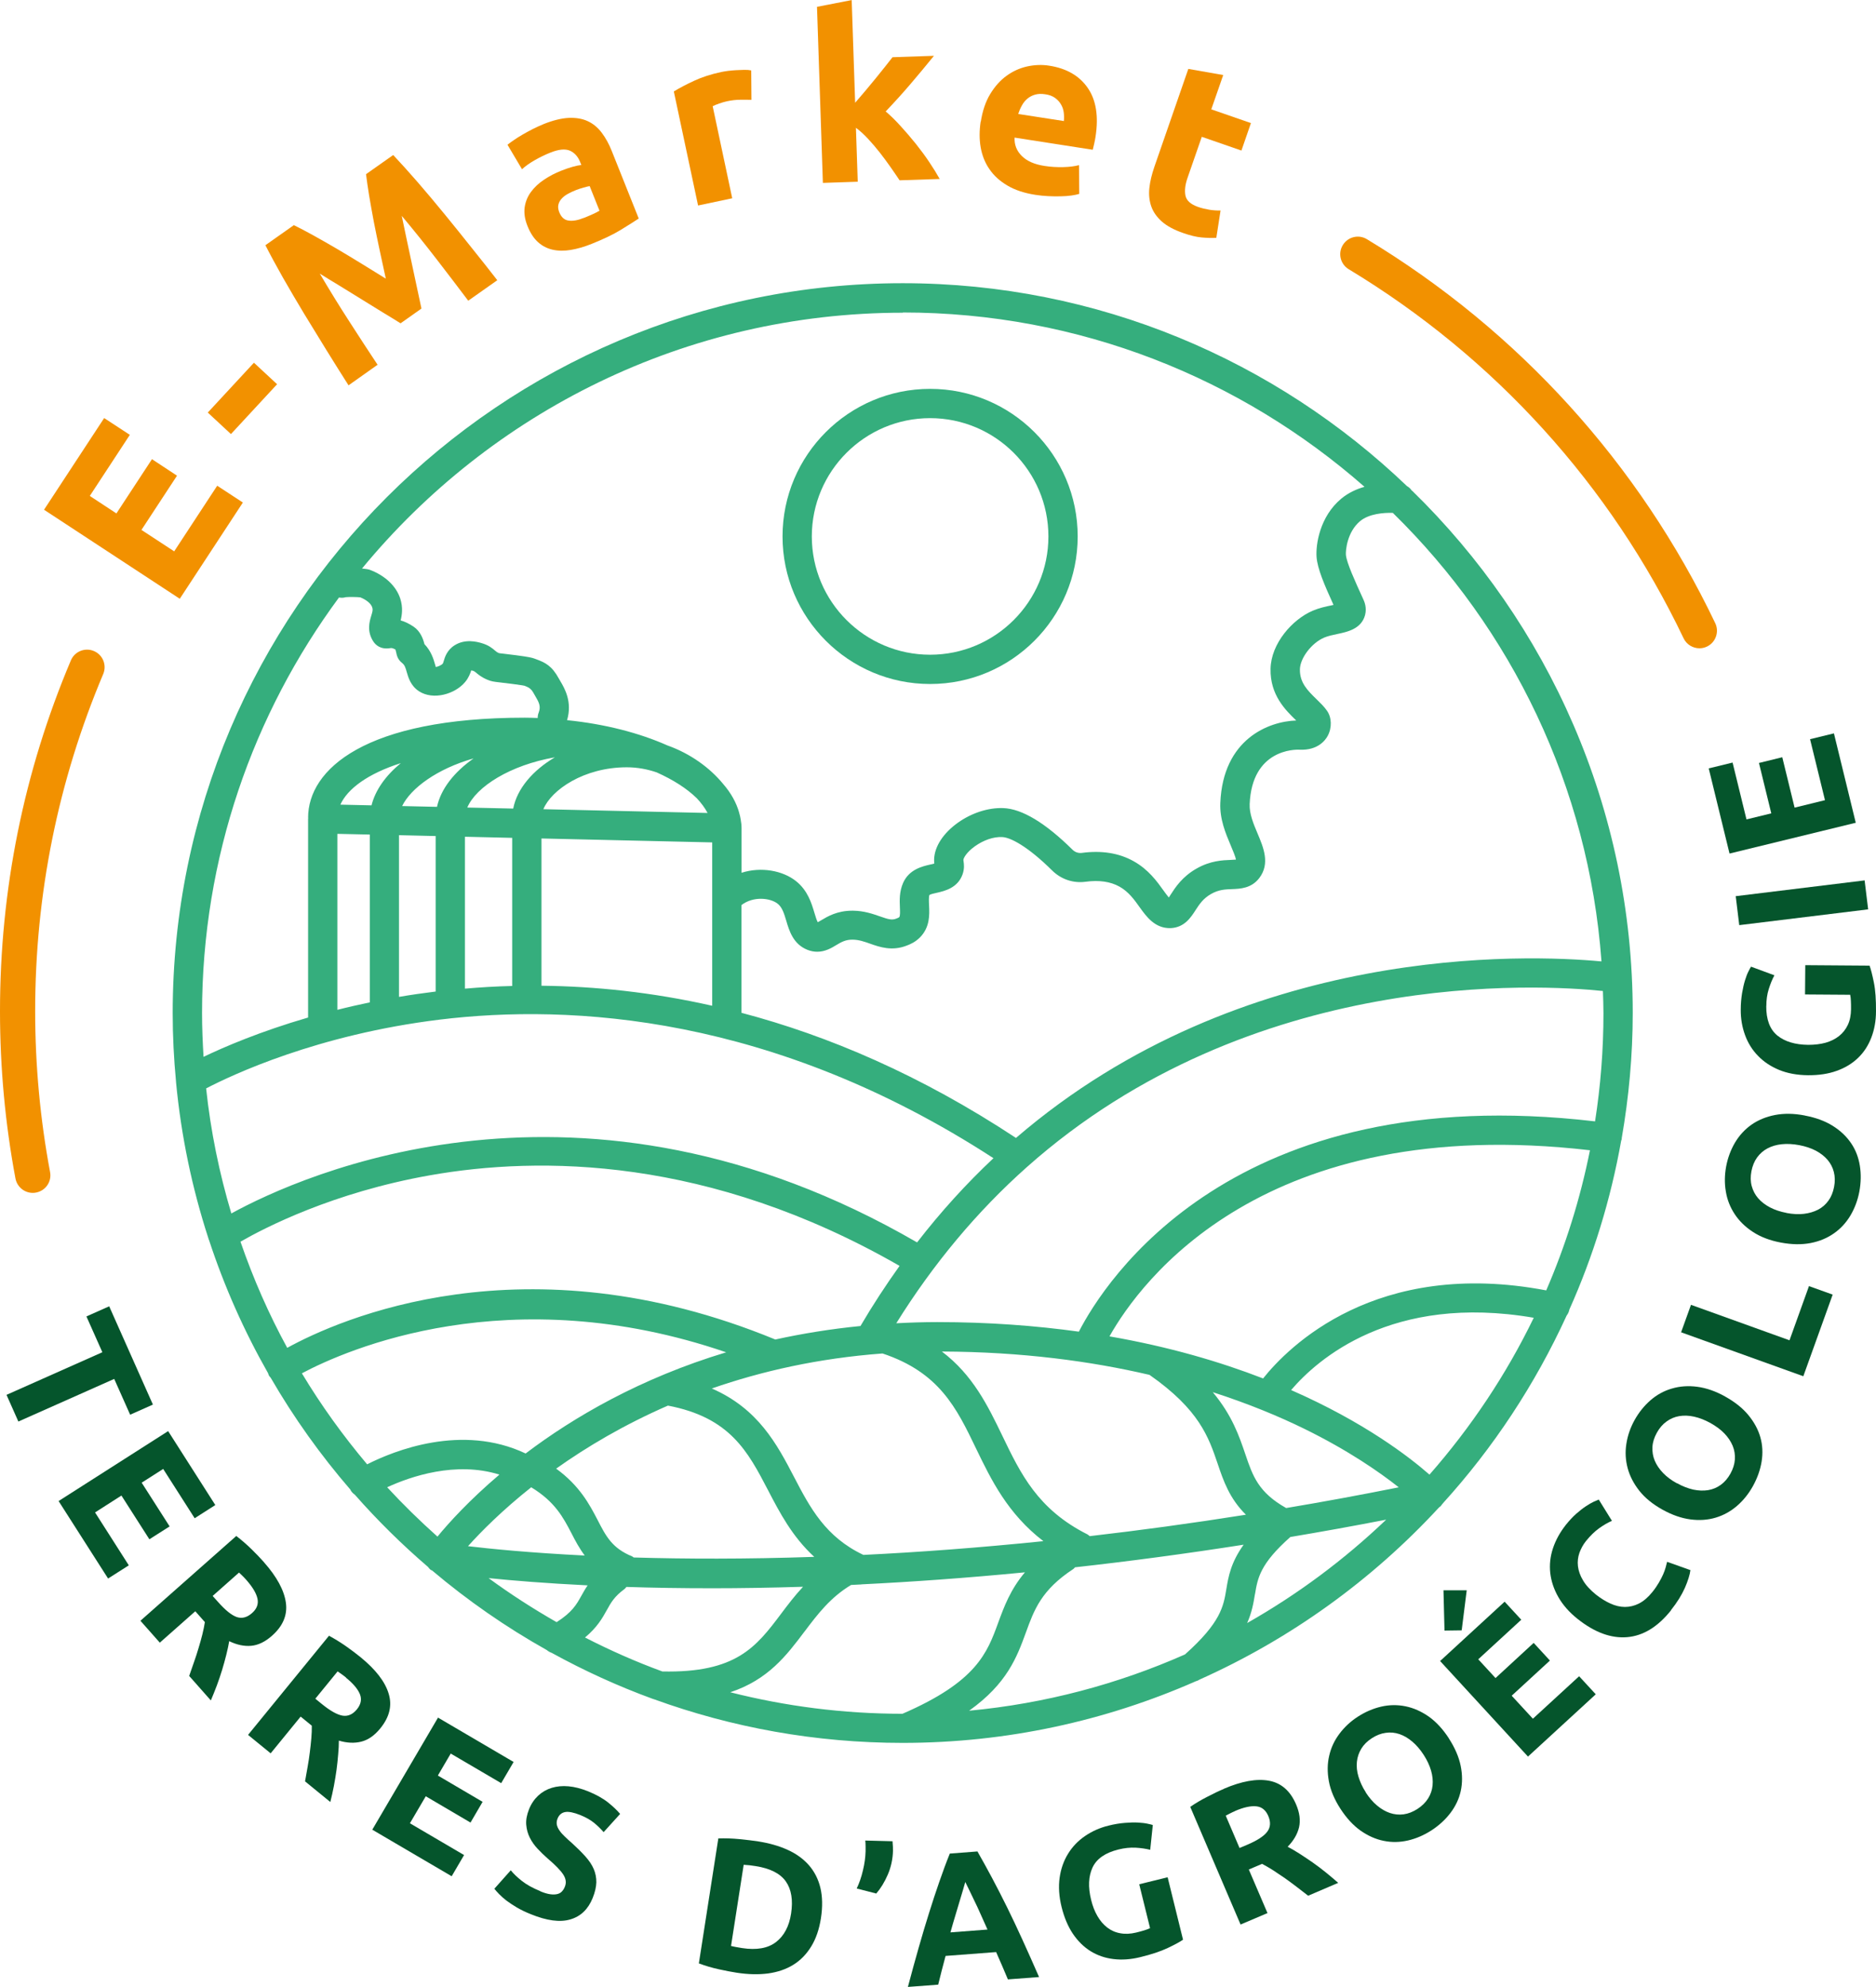 <?xml version="1.0" encoding="UTF-8"?>
<svg id="Calque_1" xmlns="http://www.w3.org/2000/svg" viewBox="0 0 238.99 253.14">
  <defs>
    <style>
      .cls-1 {
        fill: #35ae7d;
      }

      .cls-2 {
        fill: #05552c;
      }

      .cls-3 {
        fill: #f29100;
      }
    </style>
  </defs>
  <g>
    <path class="cls-3" d="M22.9,76.28l-17.29-11.34,7.66-11.68,3.27,2.14-5.1,7.78,3.39,2.23,4.53-6.91,3.19,2.1-4.53,6.91,4.17,2.73,5.48-8.36,3.27,2.14-8.03,12.25Z"/>
    <path class="cls-3" d="M26.47,52.56l5.88-6.35,2.95,2.74-5.88,6.35-2.95-2.74Z"/>
    <path class="cls-3" d="M37.45,28.69c.67.33,1.48.75,2.42,1.27.94.52,1.94,1.09,3,1.71,1.06.63,2.14,1.27,3.22,1.94,1.09.67,2.1,1.3,3.06,1.89-.24-1.1-.49-2.27-.76-3.51-.27-1.25-.52-2.48-.76-3.69-.23-1.21-.43-2.35-.61-3.41-.17-1.06-.3-1.96-.39-2.7l3.46-2.44c.95,1.01,1.99,2.16,3.11,3.45,1.12,1.29,2.26,2.65,3.43,4.08,1.17,1.43,2.33,2.87,3.48,4.32,1.16,1.44,2.24,2.81,3.24,4.1l-3.7,2.61c-1.21-1.61-2.54-3.35-3.98-5.22s-2.94-3.74-4.49-5.59c.19.89.4,1.87.62,2.96.23,1.08.46,2.16.69,3.24.23,1.08.46,2.11.66,3.09.21.98.39,1.83.54,2.52l-2.66,1.88c-.6-.38-1.34-.83-2.2-1.35-.86-.53-1.76-1.08-2.69-1.66-.93-.58-1.88-1.16-2.82-1.74-.95-.57-1.8-1.1-2.58-1.58,1.23,2.08,2.48,4.12,3.77,6.11,1.28,1.99,2.48,3.83,3.59,5.5l-3.7,2.62c-.88-1.38-1.8-2.85-2.78-4.43-.98-1.58-1.94-3.15-2.9-4.73-.95-1.58-1.85-3.11-2.7-4.6-.84-1.49-1.58-2.85-2.21-4.09l3.63-2.56Z"/>
    <path class="cls-3" d="M69.22,15.82c1.22-.49,2.29-.75,3.21-.8.93-.04,1.73.09,2.43.41s1.29.81,1.79,1.47c.5.66.93,1.44,1.29,2.35l3.43,8.59c-.54.36-1.3.84-2.28,1.44-.98.6-2.22,1.19-3.72,1.79-.94.38-1.83.63-2.66.77-.83.14-1.6.13-2.31-.03-.71-.16-1.33-.48-1.87-.97s-.99-1.18-1.34-2.07c-.34-.85-.45-1.64-.35-2.37.11-.73.38-1.38.81-1.96.43-.58.98-1.1,1.66-1.55.67-.45,1.41-.84,2.21-1.15.54-.21,1.02-.38,1.46-.5.43-.12.79-.19,1.08-.22l-.16-.39c-.28-.7-.72-1.18-1.31-1.44-.6-.25-1.42-.17-2.47.25-.7.28-1.38.61-2.02.98-.64.37-1.18.75-1.6,1.14l-1.85-3.12c.21-.17.48-.37.81-.59.33-.23.69-.46,1.09-.69.4-.23.83-.47,1.28-.7.45-.23.92-.44,1.4-.64ZM74.37,27.77c.41-.16.79-.33,1.15-.49.36-.16.65-.31.85-.44l-1.25-3.13c-.18.03-.45.09-.79.19-.35.1-.66.2-.94.31-.39.15-.74.32-1.07.5-.32.18-.59.39-.79.62-.21.23-.34.49-.4.77-.06.28-.02.59.11.92.26.65.65,1.01,1.19,1.08.53.08,1.18-.03,1.94-.34Z"/>
    <path class="cls-3" d="M95.74,12.72c-.41-.01-.89-.02-1.44-.01-.55,0-1.12.07-1.72.2-.28.06-.59.15-.96.28s-.65.24-.83.34l2.49,11.73-4.35.92-3.09-14.53c.72-.44,1.58-.89,2.59-1.36,1.01-.47,2.16-.84,3.47-1.12.23-.05.52-.09.85-.14.34-.04.68-.07,1.02-.09.34-.02.68-.03,1.03-.04s.65.02.9.07l.03,3.74Z"/>
    <path class="cls-3" d="M108.94,13.09c.42-.49.86-1,1.31-1.53.45-.53.88-1.05,1.3-1.57.42-.52.82-1.01,1.19-1.48.37-.47.69-.87.96-1.22l5.28-.18c-1.01,1.24-2,2.44-2.97,3.57-.97,1.14-2.03,2.31-3.18,3.52.62.52,1.25,1.14,1.91,1.87.66.72,1.3,1.47,1.93,2.25.62.78,1.19,1.55,1.72,2.34.52.78.96,1.49,1.32,2.14l-5.11.17c-.34-.51-.72-1.07-1.15-1.68-.43-.61-.88-1.23-1.36-1.84-.48-.61-.98-1.2-1.5-1.76s-1.04-1.03-1.55-1.41l.23,6.87-4.44.15-.75-22.43,4.42-.86.44,13.09Z"/>
    <path class="cls-3" d="M124.95,15.5c.21-1.37.61-2.55,1.19-3.51.59-.97,1.27-1.74,2.07-2.32.79-.58,1.66-.98,2.62-1.2.95-.21,1.9-.25,2.84-.1,2.2.34,3.84,1.29,4.9,2.83,1.07,1.54,1.4,3.62.99,6.24-.04.26-.09.53-.16.84-.07.3-.13.57-.19.8l-9.96-1.55c-.04.92.27,1.7.93,2.35.66.65,1.62,1.07,2.88,1.26.81.13,1.61.17,2.41.15s1.46-.11,1.99-.25l.03,3.66c-.25.08-.59.15-1,.21-.41.06-.86.09-1.36.1-.5.02-1.02,0-1.58-.02-.56-.03-1.12-.08-1.67-.17-1.4-.22-2.58-.61-3.54-1.18-.97-.57-1.74-1.27-2.3-2.1-.57-.82-.93-1.75-1.11-2.78s-.17-2.12,0-3.26ZM135.53,15.42c.04-.38.03-.75-.02-1.12-.05-.37-.17-.71-.36-1.02-.18-.31-.43-.58-.75-.81-.32-.23-.73-.39-1.24-.46-.49-.08-.93-.06-1.31.05s-.71.29-.99.53c-.28.24-.51.53-.69.87-.19.34-.34.7-.45,1.06l5.81.9Z"/>
    <path class="cls-3" d="M151.39,8.78l4.44.78-1.52,4.37,5.05,1.75-1.21,3.5-5.05-1.75-1.81,5.21c-.31.89-.4,1.64-.27,2.28.13.63.66,1.11,1.6,1.44.45.16.93.27,1.44.36.51.08.99.11,1.43.1l-.54,3.48c-.58.03-1.21.01-1.88-.05s-1.46-.25-2.36-.57c-1.15-.4-2.04-.88-2.69-1.45-.64-.57-1.1-1.21-1.35-1.92s-.34-1.49-.25-2.35c.09-.85.31-1.75.64-2.71l4.32-12.46Z"/>
  </g>
  <g>
    <path class="cls-1" d="M179.87,62.53c-.16-.25-.37-.46-.63-.6-16.71-15.99-39.34-25.85-64.24-25.85-51.28,0-93,41.72-93,93,0,2.93.15,5.82.42,8.67,0,.06,0,.11.01.16.65,6.83,2.04,13.44,4.09,19.76.02.12.08.24.12.35,1.95,5.92,4.47,11.58,7.51,16.92.05.12.07.25.15.36.06.09.13.15.19.23,2.94,5.08,6.35,9.85,10.16,14.26.02.04.02.08.05.12.14.22.32.38.51.52,2.88,3.27,5.99,6.34,9.3,9.18.11.13.21.27.35.38.06.04.13.06.19.09,4.52,3.82,9.41,7.22,14.6,10.13.19.16.4.28.63.36,4.11,2.26,8.41,4.23,12.87,5.86.07.03.14.05.22.07,9.87,3.58,20.52,5.54,31.62,5.54,13.27,0,25.89-2.81,37.32-7.84.19-.05.36-.13.54-.24,11.59-5.19,21.94-12.67,30.44-21.88.05-.03.09-.08.13-.12.04-.03.08-.04.12-.08.05-.05.07-.11.11-.16.06-.07.13-.14.18-.22,6.41-7.06,11.73-15.12,15.75-23.9.16-.21.28-.45.34-.72,0-.01,0-.02,0-.03,3.04-6.79,5.27-14.01,6.61-21.54.02-.07.06-.12.07-.19,0-.04-.01-.09,0-.13.9-5.19,1.4-10.51,1.4-15.95,0-26.07-10.79-49.65-28.13-66.55ZM196.97,164.39c-21.69-4.12-32.88,7.23-36.06,11.22-5.47-2.12-11.97-4.04-19.57-5.36,3.93-6.99,19.62-28.52,61.21-23.71-1.24,6.21-3.12,12.18-5.57,17.85ZM123.46,217.94c4.84-3.45,6.09-6.84,7.22-9.93,1.06-2.93,1.98-5.45,6.05-8.12.09-.06.15-.15.22-.22,6.76-.75,13.94-1.7,21.48-2.88-1.64,2.3-1.94,4.07-2.21,5.7-.36,2.17-.72,4.23-5.26,8.28-8.55,3.78-17.79,6.26-27.49,7.17ZM74.53,208.61c1.53-1.28,2.19-2.43,2.77-3.48.54-.98.97-1.75,2.28-2.71.09-.07.15-.17.22-.25,3.33.11,6.98.17,10.97.17h0c3.48,0,7.34-.06,11.53-.19-1.07,1.15-1.97,2.34-2.81,3.46-3.18,4.23-5.73,7.53-15.11,7.33-3.39-1.24-6.68-2.7-9.86-4.33ZM62.27,201.05c3.05.31,7.27.66,12.59.92-.32.47-.57.92-.81,1.35-.61,1.1-1.16,2.07-3.14,3.34-2.99-1.71-5.88-3.57-8.65-5.6ZM38.45,174.96c5.68-3.02,26.39-12.16,54.06-2.68-10.94,3.3-19.42,8.25-25.55,12.89-8.13-3.85-16.8-.34-20.19,1.38-3.06-3.63-5.85-7.5-8.31-11.59ZM30.63,158.19c3.08-1.77,11.76-6.27,24.14-8.46,13.96-2.47,35.54-2.41,59.83,11.54-1.75,2.45-3.42,5-4.98,7.66-3.83.38-7.44.97-10.85,1.72-31.98-13.17-55.69-2.51-62.18,1.06-2.35-4.3-4.33-8.82-5.95-13.51ZM68.98,125.58v-18.76l21.75.5v20.81c-7.7-1.74-15-2.48-21.75-2.55ZM65.38,103.01l-5.85-.13c1.13-2.67,5.48-5.41,11.16-6.4-2.82,1.66-4.82,4-5.31,6.53ZM60.33,96.62c-2.47,1.74-4.16,3.87-4.66,6.17l-4.44-.1c1.09-2.25,4.42-4.74,9.1-6.07ZM55.5,106.51v19.81c-1.61.2-3.16.42-4.67.68v-20.6l4.67.11ZM59.23,106.6l6.02.14v18.87c-2.06.05-4.07.17-6.02.34v-19.34ZM88.73,101.65c.6.64,1.08,1.29,1.41,1.92l-20.92-.48c1.02-2.46,5.17-5.34,10.63-5.34,1.36,0,2.64.25,3.81.65,2.14.96,3.85,2.07,5.06,3.25ZM47.33,102.6l-3.97-.09c.9-1.99,3.43-3.92,7.7-5.29-1.93,1.59-3.25,3.44-3.73,5.38ZM47.11,106.32v21.38c-1.43.3-2.81.61-4.13.95v-22.42l4.13.09ZM55.99,129.9c16.78-2.05,42.5-.57,70.57,17.65-3.48,3.27-6.73,6.85-9.73,10.73-42.79-24.8-78.46-8.57-87.36-3.69-1.53-5.13-2.63-10.46-3.21-15.93,3.26-1.7,14.17-6.86,29.74-8.76ZM146.42,175.14c6.36,4.44,7.55,7.94,8.7,11.33.74,2.19,1.5,4.42,3.6,6.5-6.93,1.1-13.57,2-19.9,2.73-.09-.07-.17-.16-.28-.22-6.33-3.18-8.52-7.73-10.84-12.55-1.85-3.83-3.75-7.75-7.71-10.75,10.21.04,19.02,1.24,26.43,2.97ZM166.13,182.01c5.67,2.78,9.66,5.57,12.06,7.47-4.9.98-9.68,1.86-14.34,2.64-3.52-1.98-4.25-4.04-5.2-6.85-.78-2.3-1.68-4.95-4.15-7.91,4.62,1.49,8.5,3.12,11.63,4.65ZM80.75,198.43c-.08-.05-.14-.11-.22-.15-2.54-1.04-3.32-2.54-4.39-4.62-1.03-1.98-2.29-4.38-5.29-6.56,3.88-2.76,8.62-5.58,14.24-8.03,7.91,1.51,10.17,5.82,12.76,10.79,1.47,2.83,3.08,5.91,5.88,8.48-8.8.3-16.5.27-22.96.08ZM109.99,198.09c-4.83-2.29-6.79-6-8.84-9.94-2.15-4.12-4.54-8.68-10.47-11.26,6.32-2.2,13.55-3.85,21.75-4.46,7.23,2.41,9.42,6.92,11.92,12.12,1.9,3.93,4,8.28,8.57,11.79-8.22.84-15.88,1.41-22.92,1.75ZM67.68,189.48c3.01,1.83,4.06,3.81,5.14,5.89.47.92.98,1.88,1.67,2.8-7.04-.35-12.08-.86-14.87-1.19,1.68-1.87,4.36-4.57,8.06-7.51ZM102.49,207.86c1.68-2.23,3.29-4.35,5.93-5.94.37-.02.77-.04,1.15-.06.03,0,.05,0,.08,0,.05,0,.09-.02.14-.02,6.32-.31,13.26-.8,20.78-1.53-1.86,2.2-2.66,4.39-3.4,6.4-1.41,3.87-2.75,7.53-12.2,11.62-7.57,0-14.92-.96-21.94-2.74,4.82-1.59,7.18-4.7,9.47-7.75ZM159.88,203.09c.34-2.07.66-3.87,4.5-7.28,3.98-.67,8.05-1.4,12.21-2.21-5.32,5.08-11.27,9.52-17.71,13.17.61-1.38.81-2.56.99-3.67ZM182.1,187.86c-2.54-2.23-8.29-6.68-17.62-10.77,3.3-3.87,12.79-12.33,30.91-9.21-3.52,7.27-8.01,13.97-13.28,19.98ZM137.45,169.65c-5.49-.76-11.49-1.22-18.04-1.22-1.79,0-3.52.06-5.23.15,4.72-7.58,10.3-14.26,16.63-19.89,0,0,0,0,0,0,0,0,0,0,0,0,28.66-25.49,65.52-23.26,73.39-22.44.03.94.07,1.88.07,2.83,0,4.69-.37,9.29-1.07,13.78-46.2-5.42-62.52,20.49-65.76,26.79ZM204,122.48c-9.39-.88-45.68-2.37-74.57,22.49-12.14-8.01-23.93-13.03-34.97-15.94v-13.73c1.52-1.16,3.67-.91,4.61-.17.59.47.82,1.26,1.1,2.19.37,1.25.88,2.96,2.68,3.68.45.18.87.25,1.26.25,1.01,0,1.82-.48,2.41-.84.66-.4,1.23-.72,2.12-.7.78.01,1.47.25,2.2.51,1.25.44,2.81.99,4.71.23.42-.16,1.04-.42,1.65-1.03,1.28-1.3,1.21-2.89,1.16-4.04-.03-.57-.05-1.11.04-1.36.13-.1.64-.22.94-.28,1-.23,2.66-.61,3.28-2.34.27-.76.18-1.34.13-1.68,0-.05-.02-.1-.02-.16,0-.23.39-.98,1.47-1.75,1.08-.77,2.36-1.23,3.48-1.17,1.04.04,3.25,1.18,6.35,4.25,1.14,1.13,2.7,1.66,4.28,1.44,1.71-.23,3.15-.02,4.3.62,1.16.65,1.88,1.65,2.57,2.62.88,1.23,1.97,2.73,3.96,2.67,1.74-.08,2.56-1.35,3.16-2.28.5-.77.97-1.49,1.98-2.07.99-.56,1.81-.59,2.67-.62,1.05-.04,2.48-.09,3.49-1.43,1.38-1.83.52-3.87-.24-5.67-.52-1.23-1.05-2.5-1-3.73.29-6.97,5.74-6.97,6.37-6.93,2.31.1,3.27-1.2,3.57-1.76.56-1.03.52-2.36-.1-3.22-.37-.53-.84-.98-1.33-1.46-1.1-1.07-2.14-2.08-2.11-3.8.03-1.45,1.51-3.38,3.11-4.05.48-.2,1.08-.33,1.66-.45,1.29-.27,3.06-.65,3.53-2.41.26-.98-.11-1.77-.25-2.07-.99-2.17-2.12-4.63-2.19-5.62-.04-.55.15-2.9,1.82-4.29,1.14-.94,3.03-1.08,4.16-1.04,15.08,14.77,24.94,34.82,26.58,57.14ZM115,39.81c22.52,0,43.11,8.4,58.83,22.21-1.01.28-2.04.75-2.94,1.49-2.77,2.29-3.28,5.87-3.17,7.44.11,1.49.98,3.52,2.16,6.11-.11.02-.21.05-.3.07-.68.14-1.52.32-2.34.67-2.59,1.1-5.32,4.17-5.38,7.41-.07,3.34,1.92,5.27,3.24,6.55,0,.01.02.02.03.03-3.5.11-9.33,2.35-9.67,10.5-.09,2.06.68,3.88,1.29,5.33.26.62.65,1.53.7,1.89-.18.02-.44.03-.65.04-1.03.04-2.6.09-4.38,1.11-1.81,1.03-2.69,2.39-3.27,3.29-.08.12-.17.26-.25.39-.21-.24-.48-.62-.7-.92-.8-1.12-1.9-2.65-3.78-3.7-1.87-1.05-4.09-1.4-6.62-1.06-.42.05-.84-.09-1.15-.39-3.48-3.44-6.45-5.23-8.84-5.32-1.91-.07-4.02.61-5.78,1.86-1.86,1.33-2.97,3.02-3.03,4.65,0,.2,0,.37.02.56-.16.05-.36.09-.51.12-1.01.23-2.7.62-3.46,2.34-.49,1.12-.45,2.22-.41,3.11.02.55.05,1.11-.09,1.26-.05.05-.12.08-.37.18-.55.22-.99.1-2.1-.29-.89-.31-2-.7-3.39-.72h-.11c-1.94,0-3.16.74-3.98,1.23-.13.08-.3.18-.42.24-.14-.23-.31-.8-.43-1.2-.36-1.2-.84-2.85-2.36-4.05-1.67-1.32-4.41-1.85-6.92-1.05v-5.66c0-.37-.04-.75-.11-1.13-.04-.28-.11-.56-.19-.83,0,0,0-.01,0-.02-.36-1.29-1.05-2.53-2.05-3.68-1.7-2.07-4.19-3.87-7.09-4.9-3.58-1.59-7.95-2.73-12.79-3.22.69-2.3-.29-4.02-.85-4.96l-.19-.33c-.89-1.64-1.76-2.06-2.89-2.47l-.18-.07c-.36-.13-.71-.22-2.37-.44-.82-.11-1.35-.17-1.71-.21-.26-.03-.4-.04-.51-.07-.21-.09-.28-.15-.47-.31-.33-.28-.82-.71-1.76-.97-.5-.14-2.02-.57-3.38.28-.99.62-1.26,1.53-1.4,2.01-.06.21-.09.29-.13.34-.17.21-.65.39-.88.43-.03-.1-.06-.21-.09-.31-.2-.69-.48-1.69-1.36-2.61-.16-.66-.51-1.64-1.39-2.23-.61-.41-1.15-.65-1.64-.79.18-.7.31-1.65-.05-2.78-.52-1.6-1.94-2.94-3.89-3.67-.17-.06-.53-.12-.98-.16,16.39-19.89,41.2-32.59,68.92-32.59ZM43.19,76.12c.28.05.57.05.85-.04.39-.04,1.45-.03,1.86.02.79.32,1.37.8,1.52,1.28.1.29.05.5-.12,1.05-.23.75-.6,1.99.27,3.31.27.4.89,1.04,2.15.83.11-.02.27-.04.66.18.04.13.08.32.1.4.06.3.17.85.72,1.29.36.28.45.59.62,1.19.2.69.5,1.74,1.55,2.43,1.83,1.19,4.62.36,5.89-1.18.45-.54.65-1.09.77-1.48.1.02.2.05.25.06q.14.04.34.21c.28.24.71.61,1.48.93.52.22.84.25,1.53.33.35.04.85.1,1.64.2,1.23.16,1.51.22,1.54.23l.2.08q.61.22.9.75c.08.14.17.29.26.45.51.86.76,1.35.45,2.16-.09.22-.12.44-.12.67-.54-.02-1.08-.04-1.64-.04-20.36,0-27.61,6.59-27.61,12.75h.02s-.02.08-.02.12v25.33c-6.11,1.78-10.68,3.74-13.32,5.01-.11-1.85-.19-3.71-.19-5.58,0-19.81,6.5-38.13,17.46-52.96ZM49.33,189.47c2.97-1.37,8.73-3.35,14.29-1.61-3.85,3.27-6.46,6.16-7.89,7.9-2.23-1.99-4.37-4.08-6.4-6.28Z"/>
    <path class="cls-1" d="M118.49,87.14c10.37,0,18.8-8.43,18.8-18.8s-8.43-18.8-18.8-18.8-18.8,8.43-18.8,18.8,8.43,18.8,18.8,18.8ZM118.49,53.27c8.31,0,15.07,6.76,15.07,15.07s-6.76,15.07-15.07,15.07-15.07-6.76-15.07-15.07,6.76-15.07,15.07-15.07Z"/>
  </g>
  <g>
    <path class="cls-2" d="M19.48,178.94l-2.9,1.29-2.03-4.56-12.21,5.43-1.51-3.4,12.21-5.43-2.03-4.56,2.9-1.29,5.57,12.52Z"/>
    <path class="cls-2" d="M7.48,191.22l13.94-8.9,6.01,9.42-2.63,1.68-4.01-6.28-2.74,1.75,3.56,5.57-2.58,1.64-3.56-5.57-3.36,2.15,4.3,6.74-2.64,1.68-6.31-9.88Z"/>
    <path class="cls-2" d="M33.63,199.03c1.65,1.86,2.57,3.58,2.79,5.15.22,1.58-.38,2.98-1.77,4.21-.87.77-1.75,1.2-2.65,1.28-.9.08-1.83-.12-2.8-.59-.09.52-.21,1.1-.37,1.73-.16.63-.33,1.27-.53,1.92s-.42,1.31-.67,1.98c-.25.66-.51,1.31-.77,1.92l-2.76-3.12c.21-.58.41-1.18.62-1.78.21-.6.41-1.2.58-1.79.18-.59.34-1.16.48-1.72.14-.55.24-1.07.32-1.57l-1.22-1.38-4.52,4-2.47-2.79,12.21-10.8c.66.5,1.3,1.06,1.92,1.66.62.61,1.16,1.17,1.61,1.68ZM31.39,201.29c-.18-.2-.34-.38-.5-.53-.16-.15-.3-.29-.44-.42l-3.36,2.98.7.78c.93,1.05,1.72,1.68,2.38,1.91.66.22,1.31.05,1.94-.51.61-.54.84-1.15.69-1.84-.15-.69-.62-1.47-1.41-2.37Z"/>
    <path class="cls-2" d="M45.93,211.12c1.92,1.57,3.12,3.11,3.58,4.64.47,1.52.11,3-1.07,4.44-.73.9-1.54,1.46-2.41,1.68-.87.22-1.83.18-2.86-.13,0,.53-.03,1.12-.09,1.76-.05.64-.12,1.31-.21,1.98-.09.67-.21,1.36-.34,2.06s-.29,1.37-.45,2.02l-3.22-2.63c.1-.61.22-1.23.33-1.86.11-.63.21-1.25.28-1.86.08-.61.14-1.2.19-1.77.05-.57.07-1.1.06-1.6l-1.42-1.16-3.82,4.68-2.88-2.35,10.31-12.63c.73.39,1.45.84,2.16,1.33.71.5,1.33.97,1.86,1.4ZM44.09,213.72c-.21-.17-.4-.32-.58-.44-.18-.12-.34-.24-.5-.35l-2.84,3.48.81.66c1.09.89,1.97,1.38,2.66,1.5.69.11,1.3-.16,1.83-.81.51-.63.64-1.27.38-1.92-.26-.65-.85-1.36-1.78-2.11Z"/>
    <path class="cls-2" d="M47.43,233.09l8.37-14.27,9.63,5.65-1.58,2.7-6.43-3.77-1.64,2.8,5.7,3.35-1.54,2.64-5.7-3.35-2.02,3.44,6.9,4.05-1.58,2.7-10.11-5.93Z"/>
    <path class="cls-2" d="M68.84,240.95c.48.2.9.32,1.25.37.35.05.65.04.9-.02.25-.06.45-.17.6-.34.15-.16.28-.36.37-.6.21-.5.14-1.01-.2-1.54-.34-.53-1-1.21-2-2.06-.43-.38-.85-.78-1.26-1.22-.41-.43-.74-.9-1-1.41-.26-.51-.41-1.06-.46-1.66s.07-1.25.35-1.96.68-1.29,1.17-1.75c.5-.46,1.07-.79,1.72-.99.65-.2,1.36-.27,2.14-.2.78.07,1.6.28,2.48.63,1.03.42,1.88.89,2.54,1.41.66.53,1.18,1.02,1.56,1.48l-2.1,2.32c-.34-.39-.73-.78-1.19-1.16-.46-.38-1.05-.72-1.79-1.02-.83-.33-1.47-.46-1.92-.38s-.78.36-.97.83c-.11.28-.14.54-.09.79.05.25.17.5.35.75.18.26.4.51.67.76.27.26.56.53.89.81.68.62,1.25,1.19,1.73,1.72.47.53.83,1.06,1.06,1.6.23.54.34,1.11.33,1.7-.02.6-.17,1.26-.47,2-.58,1.43-1.53,2.34-2.85,2.72-1.32.39-2.99.16-5.01-.66-.68-.27-1.28-.56-1.79-.86s-.95-.6-1.33-.88c-.37-.29-.68-.56-.93-.82-.25-.26-.45-.48-.61-.69l2.09-2.35c.35.44.83.89,1.42,1.36.59.47,1.37.9,2.35,1.3Z"/>
    <path class="cls-2" d="M104.58,244.38c-.22,1.41-.63,2.61-1.24,3.6s-1.36,1.76-2.28,2.33c-.92.57-1.99.93-3.2,1.1-1.22.16-2.55.13-3.99-.09-.66-.1-1.43-.25-2.3-.44-.87-.19-1.72-.44-2.54-.75l2.48-15.92c.87-.03,1.78,0,2.7.09.93.09,1.72.19,2.38.29,1.4.22,2.64.57,3.74,1.07,1.09.49,1.99,1.14,2.7,1.94.71.81,1.21,1.77,1.48,2.89s.3,2.42.07,3.9ZM93.13,247.91c.17.04.37.09.6.13.22.04.5.09.81.14,1.84.28,3.28.03,4.31-.76,1.03-.79,1.68-2,1.93-3.64.26-1.71.04-3.08-.67-4.09-.71-1.01-1.99-1.66-3.83-1.95-.25-.04-.51-.08-.78-.11s-.52-.05-.76-.06l-1.61,10.33Z"/>
    <path class="cls-2" d="M113.7,234.56c.02.22.04.46.05.7.01.24.01.41.01.53-.03,1.07-.25,2.08-.66,3.03s-.9,1.75-1.47,2.41l-2.49-.64c.32-.67.59-1.44.79-2.3.21-.85.32-1.67.34-2.45,0-.03,0-.1,0-.2,0-.1,0-.22,0-.36,0-.14,0-.28-.01-.42,0-.15-.02-.27-.03-.38l3.46.09Z"/>
    <path class="cls-2" d="M128.4,252.17c-.23-.56-.47-1.13-.73-1.72-.26-.59-.51-1.17-.77-1.76l-6.44.49c-.16.62-.33,1.23-.49,1.86-.16.62-.31,1.22-.45,1.8l-3.86.29c.48-1.82.95-3.51,1.39-5.06s.88-3.01,1.31-4.38c.43-1.38.86-2.68,1.29-3.92.43-1.24.87-2.45,1.35-3.63l3.52-.27c.63,1.1,1.25,2.23,1.87,3.39s1.24,2.38,1.88,3.67c.64,1.29,1.29,2.67,1.96,4.14.67,1.47,1.38,3.06,2.14,4.8l-3.98.3ZM122.97,239.76c-.06.24-.16.58-.29,1.01-.13.42-.28.91-.44,1.47-.16.56-.34,1.17-.55,1.84-.2.67-.41,1.37-.61,2.1l4.72-.36c-.31-.7-.6-1.36-.89-1.99-.28-.64-.55-1.21-.81-1.74-.25-.52-.48-.98-.67-1.39-.19-.4-.35-.71-.46-.94Z"/>
    <path class="cls-2" d="M142.49,235.62c-1.68.41-2.79,1.18-3.31,2.3-.52,1.12-.58,2.49-.18,4.11.19.79.46,1.48.81,2.08s.76,1.08,1.24,1.45c.48.37,1.03.62,1.66.73.62.12,1.3.09,2.04-.09.4-.1.74-.19,1.03-.28s.53-.18.73-.28l-1.38-5.59,3.62-.89,1.96,7.95c-.39.28-1.04.63-1.95,1.06-.91.43-2.07.82-3.48,1.16-1.2.3-2.34.38-3.42.25s-2.04-.46-2.92-1c-.87-.54-1.62-1.28-2.26-2.22-.63-.94-1.11-2.08-1.44-3.41-.33-1.34-.41-2.59-.25-3.73.16-1.14.52-2.16,1.07-3.05.55-.9,1.27-1.65,2.16-2.26.89-.61,1.89-1.06,3-1.33.76-.19,1.45-.3,2.09-.35.64-.05,1.19-.07,1.66-.04.47.03.87.07,1.19.14.32.07.55.12.7.17l-.33,3.16c-.56-.14-1.18-.23-1.87-.27-.69-.03-1.41.04-2.17.23Z"/>
    <path class="cls-2" d="M155.9,227.89c2.28-.98,4.2-1.32,5.77-1.03,1.56.29,2.71,1.3,3.44,3.01.46,1.07.58,2.04.38,2.92-.21.88-.69,1.7-1.45,2.48.47.25.98.54,1.52.89s1.1.72,1.66,1.11c.56.39,1.11.81,1.67,1.26.55.45,1.08.89,1.59,1.34l-3.83,1.64c-.49-.38-.99-.76-1.49-1.15-.51-.39-1.01-.76-1.52-1.12-.51-.35-1-.68-1.48-.99-.48-.3-.94-.57-1.38-.8l-1.69.72,2.38,5.55-3.43,1.46-6.41-14.99c.68-.47,1.41-.9,2.18-1.29.77-.4,1.47-.74,2.1-1ZM157.35,230.72c-.25.11-.47.21-.66.31-.19.1-.37.2-.54.28l1.76,4.12.97-.41c1.29-.55,2.14-1.1,2.56-1.67.42-.56.46-1.23.13-2-.32-.75-.83-1.16-1.53-1.23s-1.6.12-2.69.59Z"/>
    <path class="cls-2" d="M184.58,221.48c.77,1.19,1.27,2.35,1.5,3.48.23,1.13.23,2.2.01,3.21-.22,1.01-.66,1.93-1.31,2.79-.65.86-1.46,1.6-2.43,2.23-.95.61-1.94,1.04-2.98,1.28-1.04.24-2.07.26-3.09.05-1.02-.2-2-.64-2.95-1.3-.94-.67-1.8-1.6-2.57-2.79-.77-1.19-1.26-2.35-1.47-3.5-.21-1.14-.2-2.23.04-3.25.23-1.03.67-1.96,1.31-2.81.64-.85,1.41-1.57,2.34-2.17.95-.61,1.94-1.04,2.98-1.28,1.04-.24,2.07-.25,3.1-.04,1.03.21,2.01.65,2.96,1.31.94.67,1.8,1.6,2.57,2.79ZM173.98,228.34c.44.68.92,1.24,1.45,1.68.52.44,1.07.76,1.64.95s1.15.25,1.74.17c.59-.08,1.18-.31,1.77-.69.57-.37,1.02-.81,1.35-1.33.32-.51.51-1.06.57-1.66.06-.6,0-1.22-.19-1.88-.19-.66-.5-1.33-.94-2.01-.44-.68-.93-1.25-1.45-1.69s-1.07-.77-1.64-.96-1.16-.25-1.75-.16c-.6.08-1.19.31-1.76.68-.59.38-1.04.83-1.35,1.34-.31.52-.5,1.07-.56,1.67-.06.6,0,1.23.2,1.89s.5,1.33.93,1.99Z"/>
    <path class="cls-2" d="M194.66,223.79l-11.2-12.18,8.22-7.56,2.12,2.3-5.48,5.04,2.2,2.39,4.86-4.48,2.07,2.25-4.87,4.48,2.7,2.93,5.89-5.41,2.12,2.3-8.63,7.93ZM186.85,202.6l-.64,5.1-2.19.03-.13-5.13h2.97Z"/>
    <path class="cls-2" d="M212.87,205.16c-1.68,2.1-3.54,3.24-5.59,3.41-2.05.17-4.15-.61-6.3-2.32-1.07-.85-1.89-1.79-2.46-2.79-.57-1-.91-2.03-1.03-3.08-.11-1.05,0-2.09.35-3.14.35-1.05.9-2.04,1.65-2.99.44-.55.88-1.02,1.31-1.4.44-.38.84-.7,1.22-.95.37-.25.71-.44,1-.58.29-.13.51-.22.65-.28l1.68,2.71c-.53.23-1.08.55-1.65.96-.57.41-1.12.95-1.66,1.62-.36.45-.63.95-.83,1.49-.19.55-.26,1.12-.19,1.71.07.59.28,1.2.65,1.81.36.62.92,1.22,1.66,1.82.6.47,1.21.85,1.83,1.13.62.28,1.24.43,1.84.43.61,0,1.21-.14,1.8-.44s1.16-.79,1.7-1.46c.34-.42.61-.82.83-1.2.22-.38.4-.72.54-1.04.14-.31.24-.61.32-.88.07-.27.13-.51.19-.73l2.97,1.06c-.08.61-.32,1.37-.71,2.27-.4.9-.99,1.85-1.77,2.83Z"/>
    <path class="cls-2" d="M219.78,177.92c1.24.69,2.23,1.48,2.96,2.37.73.89,1.24,1.83,1.52,2.82.28.99.33,2.02.16,3.08-.17,1.06-.54,2.1-1.1,3.12-.55.99-1.22,1.83-2.03,2.53-.81.7-1.71,1.2-2.71,1.5-.99.3-2.07.38-3.22.23s-2.34-.56-3.58-1.25c-1.24-.69-2.22-1.49-2.94-2.4-.72-.91-1.22-1.88-1.49-2.89-.27-1.02-.33-2.05-.16-3.1.16-1.05.51-2.05,1.04-3.01.55-.99,1.23-1.83,2.03-2.53.81-.7,1.71-1.2,2.72-1.49,1-.3,2.08-.38,3.23-.23s2.34.56,3.58,1.25ZM213.65,188.96c.71.4,1.4.66,2.06.81.67.14,1.3.16,1.89.07.59-.1,1.13-.32,1.61-.67.49-.35.9-.83,1.24-1.44.33-.6.52-1.2.56-1.8.04-.6-.05-1.18-.28-1.74-.23-.55-.58-1.08-1.05-1.57-.47-.49-1.07-.93-1.78-1.33-.71-.39-1.4-.66-2.08-.81-.67-.15-1.31-.17-1.9-.07-.59.1-1.13.33-1.62.69-.49.35-.9.83-1.23,1.43-.34.61-.53,1.22-.56,1.82s.06,1.18.29,1.73c.23.55.59,1.08,1.06,1.57.48.5,1.07.94,1.77,1.32Z"/>
    <path class="cls-2" d="M230.46,163.85l3.01,1.08-3.74,10.4-15.57-5.6,1.26-3.5,12.55,4.52,2.48-6.9Z"/>
    <path class="cls-2" d="M229.93,142.12c1.39.26,2.58.7,3.55,1.31.98.61,1.75,1.35,2.33,2.2.58.85.95,1.81,1.12,2.87.17,1.06.15,2.16-.06,3.3-.21,1.11-.59,2.12-1.13,3.04-.55.92-1.24,1.68-2.1,2.28-.85.6-1.84,1.02-2.98,1.24-1.14.22-2.4.2-3.79-.06-1.39-.26-2.57-.71-3.55-1.35-.97-.63-1.75-1.39-2.33-2.27-.58-.88-.96-1.84-1.13-2.89-.18-1.04-.16-2.1.04-3.19.21-1.11.59-2.12,1.13-3.04.55-.92,1.25-1.68,2.1-2.28.86-.6,1.86-1.01,2.99-1.23,1.14-.22,2.4-.21,3.79.06ZM227.59,154.53c.8.15,1.54.19,2.21.11.68-.08,1.28-.26,1.81-.53.53-.28.97-.66,1.32-1.15.35-.48.59-1.07.72-1.76.13-.67.12-1.3-.03-1.89-.15-.59-.42-1.1-.81-1.56-.39-.45-.89-.84-1.49-1.16-.6-.31-1.31-.55-2.1-.7-.8-.15-1.54-.19-2.23-.12-.68.07-1.29.25-1.82.53-.53.28-.97.67-1.33,1.16-.35.49-.59,1.08-.72,1.75-.13.69-.12,1.32.04,1.9.16.58.43,1.1.82,1.55.39.45.9.84,1.51,1.16.61.32,1.31.55,2.09.7Z"/>
    <path class="cls-2" d="M225.01,128.15c-.02,1.73.46,2.99,1.41,3.77.96.78,2.27,1.17,3.94,1.19.81,0,1.55-.09,2.21-.27.66-.19,1.23-.47,1.71-.85s.85-.85,1.12-1.42c.27-.57.4-1.24.41-2,0-.41,0-.77-.02-1.06-.01-.3-.04-.56-.09-.78l-5.75-.04.03-3.73,8.19.06c.17.45.35,1.16.55,2.15s.28,2.21.27,3.66c0,1.24-.21,2.36-.6,3.37-.39,1.01-.95,1.87-1.69,2.58-.74.71-1.64,1.26-2.71,1.64-1.07.39-2.29.57-3.66.56-1.39-.01-2.61-.24-3.67-.67-1.06-.44-1.96-1.03-2.69-1.79-.74-.75-1.29-1.64-1.66-2.65-.37-1.01-.56-2.09-.55-3.24,0-.78.07-1.48.17-2.11.11-.63.23-1.17.37-1.62.14-.45.28-.83.43-1.12.14-.29.26-.5.34-.63l2.98,1.1c-.28.51-.51,1.09-.72,1.75-.21.66-.31,1.38-.31,2.16Z"/>
    <path class="cls-2" d="M221.57,117.87l-.45-3.7,16.42-2.01.45,3.69-16.42,2.01Z"/>
    <path class="cls-2" d="M236.4,104.82l-16.07,3.92-2.65-10.85,3.04-.74,1.77,7.24,3.16-.77-1.57-6.42,2.97-.73,1.57,6.42,3.87-.95-1.9-7.77,3.04-.74,2.78,11.38Z"/>
  </g>
  <g>
    <path class="cls-3" d="M216.5,82.59c-.83,0-1.64-.47-2.02-1.27-9.33-19.54-24.09-35.8-42.66-47.02-1.06-.64-1.4-2.01-.76-3.07.64-1.06,2.02-1.4,3.07-.76,19.32,11.67,34.67,28.59,44.38,48.92.53,1.11.06,2.45-1.05,2.98-.31.15-.64.22-.96.22Z"/>
    <path class="cls-3" d="M4.17,151.97c-1.05,0-1.99-.75-2.2-1.83-1.31-6.98-1.97-14.15-1.97-21.31,0-15.5,3.04-30.54,9.03-44.7.48-1.14,1.8-1.67,2.93-1.19,1.14.48,1.67,1.79,1.19,2.93-5.75,13.61-8.67,28.06-8.67,42.96,0,6.88.64,13.77,1.9,20.49.23,1.22-.57,2.38-1.79,2.61-.14.03-.28.04-.42.04Z"/>
  </g>
</svg>